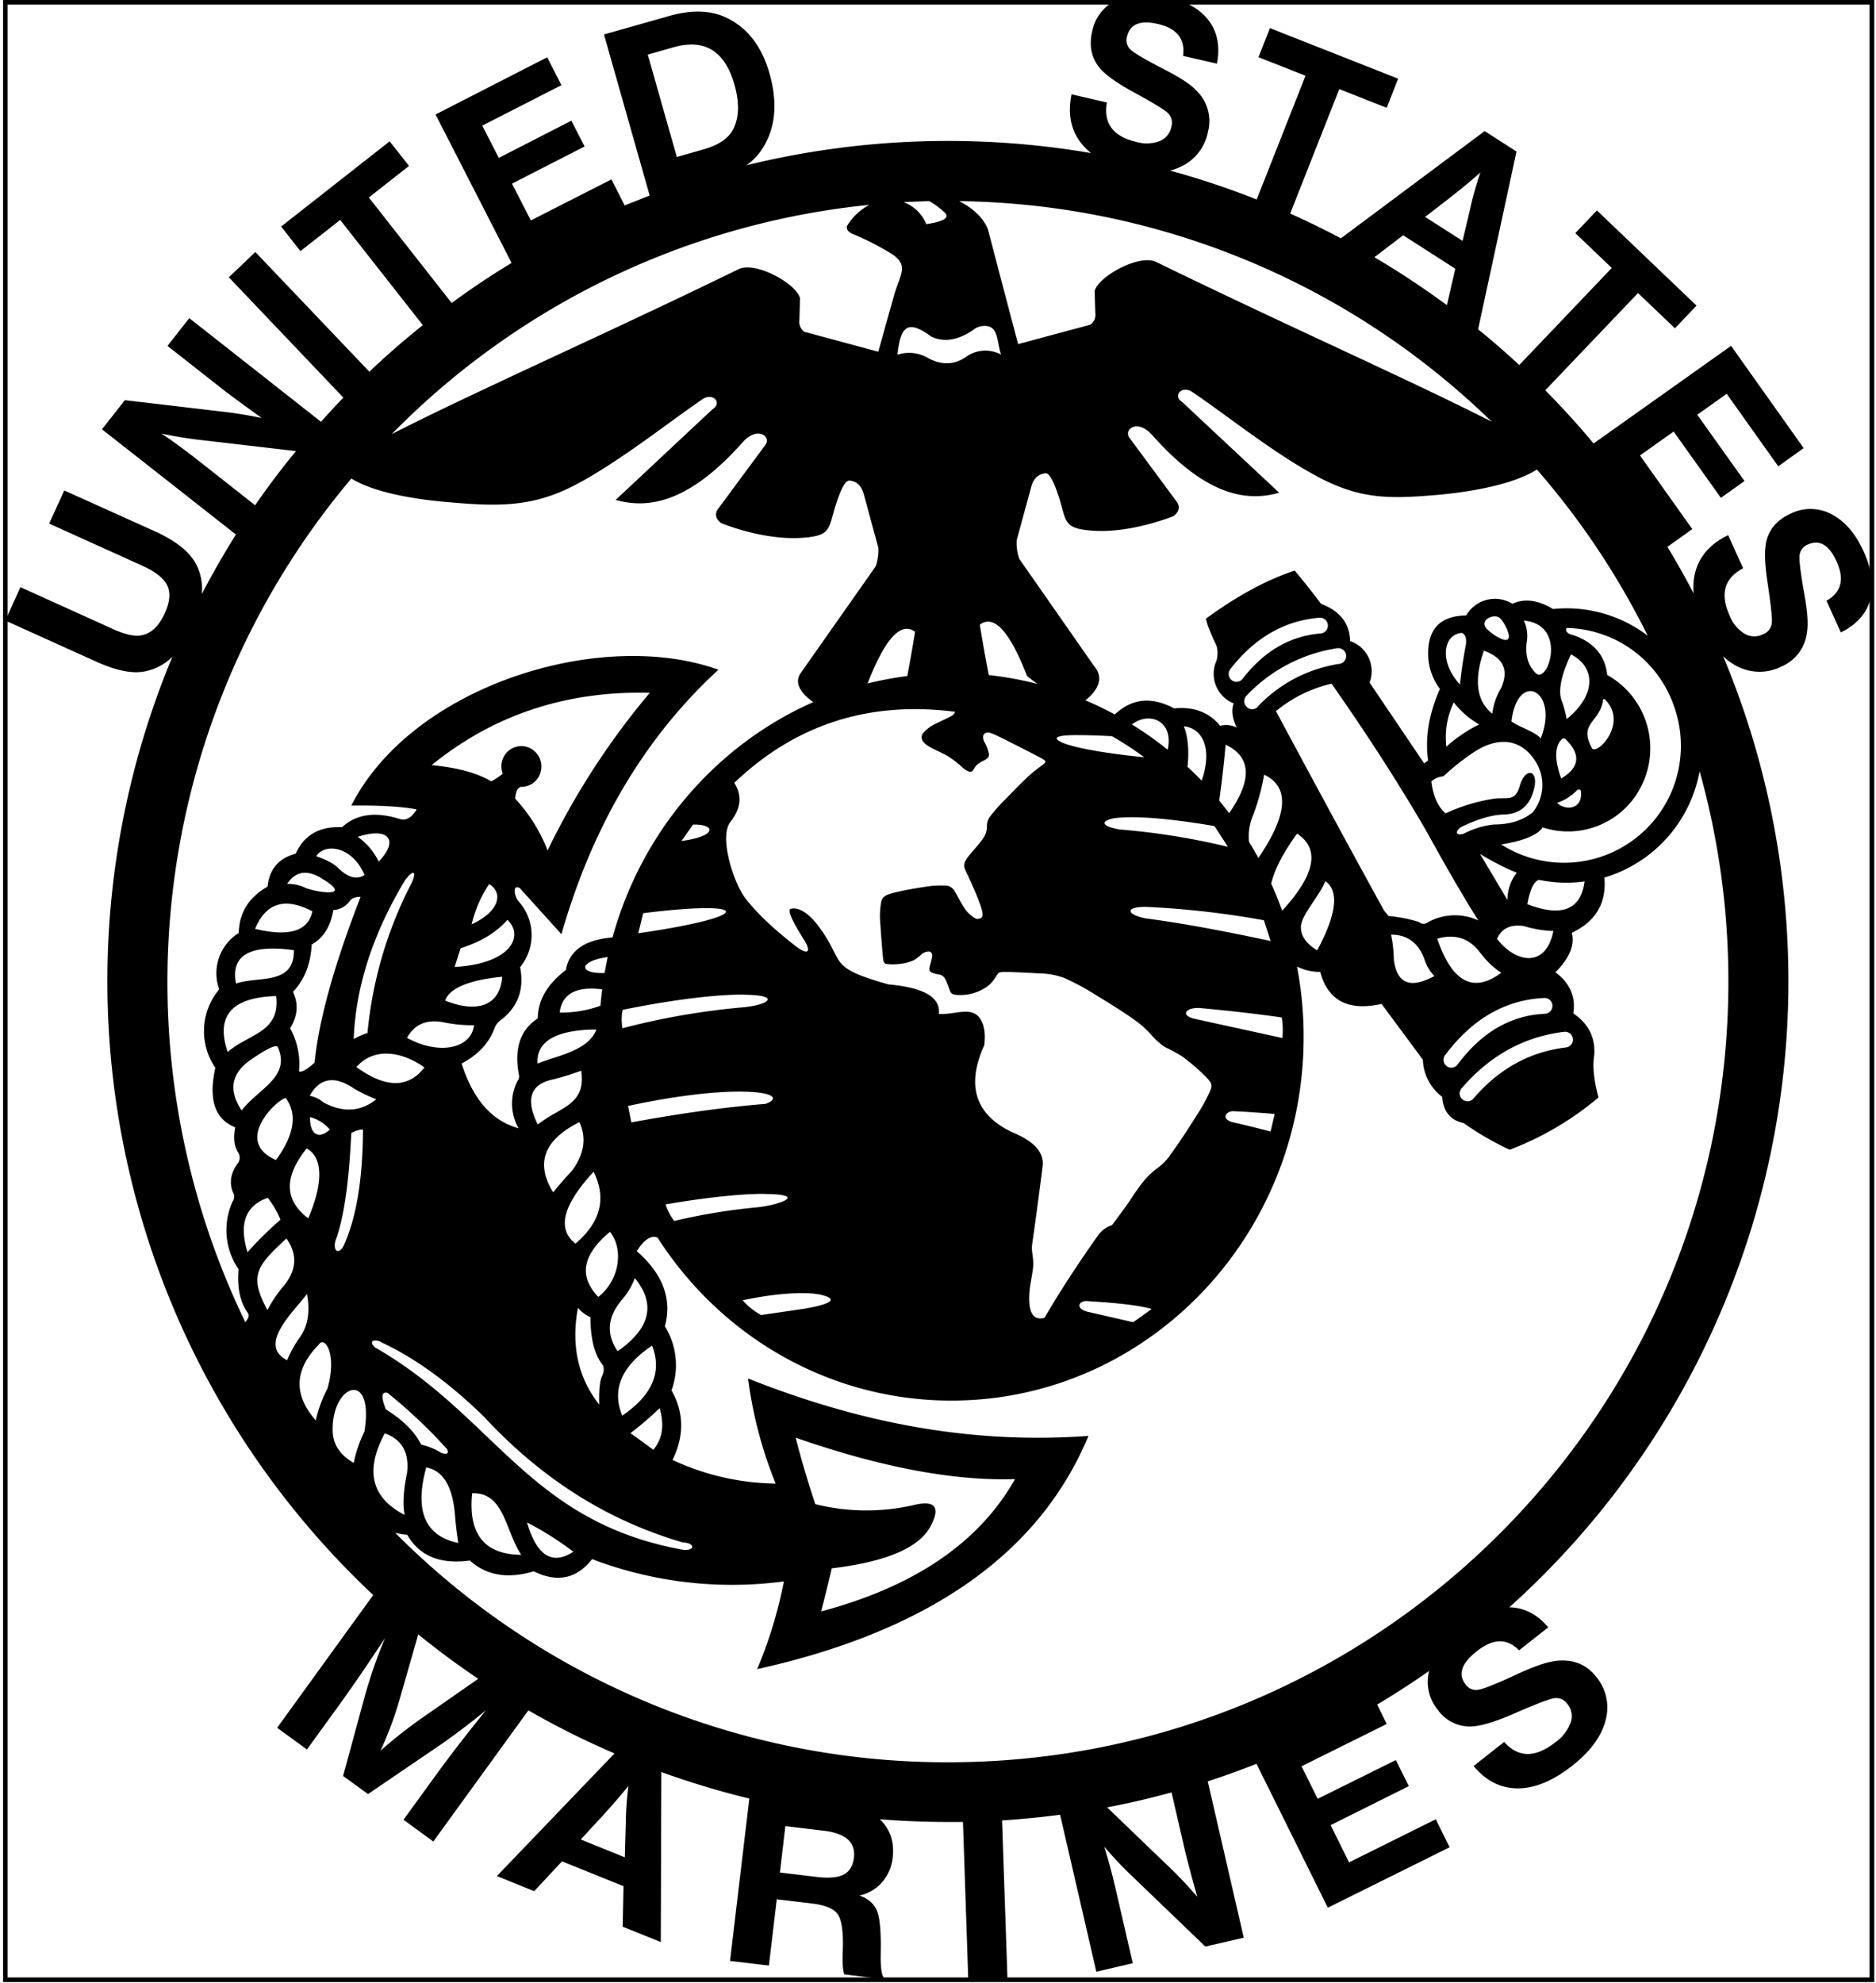 <svg id="Plan_1" data-name="Plan 1" xmlns="http://www.w3.org/2000/svg" viewBox="0 0 566.24 598.46">
  <defs>
    <style>
      .cls-1 {
        fill-rule: evenodd;
      }
    </style>
  </defs>
  <g>
    <path class="cls-1" d="M562.47,166.34c-2.42-5.36-5.63-9.06-9.62-11.14a13.47,13.47,0,0,0-12.33-.22q-5.58,2.53-7.14,7.51c-.88,2.59-.85,7,.1,13.18,1,6.66,1.47,10.75,1.31,12.31a4.07,4.07,0,0,1-2.7,3.44,5.79,5.79,0,0,1-5.58-.22,11.26,11.26,0,0,1-4.45-5.43q-4.44-9.83,4.08-14.28l-4.52-10c-5.23,2.52-8.54,6.18-9.87,10.94a18.83,18.83,0,0,0-.55,6.65q-3.75-7.17-7.92-14.06l7.51-5.35L495,137.44l10.16-7.21,14.26,20,7.13-5.07-14.26-20,8.89-6.32,15.56,21.87,7.67-5.48-21.91-30.86L481,133.83q-6.94-8.34-14.59-16.05l28-29.35,11.15,10.64,6.51-6.85L482,63.5l-6.51,6.85,11,10.51-27.93,29.29c-4-3.72-8.17-7.33-12.42-10.78l11.59-53.64-9.61-6.17-43.4,32.36c-5-2.67-10.09-5.15-15.3-7.47l14.82-37.56,14.32,5.64L422,23.74,383.31,8.48l-3.45,8.78,14.19,5.59L379.31,60.2a246.81,246.81,0,0,0-26.16-8.72,17.45,17.45,0,0,0,3.34-1.21,14.67,14.67,0,0,0,8.13-10.54,12.72,12.72,0,0,0-3.45-12.32c-1.81-2-5.33-4.26-10.6-6.9q-7.44-3.87-9.2-5.42a3.86,3.86,0,0,1-1.2-4.05q1.32-5.67,9.37-3.79,8.58,2,7.54,9.61l10.24,2.35q1.47-7.76-2.48-13T352-1.08q-8.6-2-14.67.9a13.54,13.54,0,0,0-7.68,9.66c-.9,4-.34,7.39,1.67,10.24q2.28,3.39,10.52,7.92c5.92,3.21,9.45,5.36,10.59,6.4a4.11,4.11,0,0,1,1.11,4.23A5.77,5.77,0,0,1,350,42.58a11.17,11.17,0,0,1-7,.25c-7-1.62-10-5.59-8.9-11.91l-10.67-2.46c-1.17,5.72-.28,10.55,2.71,14.49a18.14,18.14,0,0,0,3.19,3.25,255.83,255.83,0,0,0-104.06,3.68l.11-.07a18.36,18.36,0,0,0,5.53-6.29q4.89-8.88,1.34-21.39C230,14.2,225.82,8.66,219.74,5.58c-4.86-2.5-10.8-2.73-17.81-.74L182.3,10.4,196.09,59c-2.53,1-5,2-7.54,3l-4-7.87L160.23,66.52l-5.69-11.1L176.45,44.2l-4-7.78L150.56,47.65l-5-9.74L169.46,25.7l-4.3-8.41-33.7,17.26,22.95,44.8Q145.07,85,136.33,91.43l-25-31.83,12.13-9.53-5.85-7.42L84.86,68.36l5.82,7.43,12-9.42,24.94,31.74c-5.57,4.46-11,9.16-16.13,14.06L77.07,76.05l-8,7.63L103.65,120q-3.45,3.55-6.76,7.28L57.13,96l-6.57,8.38,16.73,13.15c1.1.86,3.5,2.66,7.27,5.41L79,126.15a134,134,0,0,0-13.31-2.1l-28-3.29-6.91,8.79L71.21,161.3q-5.49,8.76-10.29,17.95a16.22,16.22,0,0,0-1.73-9c-2-3.76-6.07-7-12.29-9.85L19.4,148,14.84,158l28,12.66q6.06,2.74,7.63,6c1.06,2.18.82,5-.72,8.37q-2.7,6-7.28,6.72c-2,.33-4.8-.32-8.31-1.9l-28-12.67L1.62,187.27,29,199.64c5.93,2.68,10.76,3.7,14.53,3a16,16,0,0,0,8.5-4.45,254,254,0,0,0,60.62,283.14l-29,40.06,9,6.55,9.72-13.42q5.66-7.8,13.85-20.21A147.89,147.89,0,0,0,110,512.24l-6.44,23.69,7.52,5.46,20.58-14c4.67-3.15,9.64-6.91,15-11.26q-8.85,10.9-15.87,20.61l-9,12.4,9,6.57,28.69-39.58a251.79,251.79,0,0,0,26,13l-35.5,37,11.26,4.56,8.39-9,18.57,7.49-.25,12.23,11.5,4.63.16-51.3a252.81,252.81,0,0,0,26.56,8l-5.82,49,11.73,1.4,2.37-20,10.51,1.25q6.28.75,8,3.42t1.42,11c-.15,3.53,0,5.88.48,7l12.22,1.47-.42-.67c-.61-.91-.9-3.17-.84-6.77.15-6.36-.19-10.66-1-12.91s-2.62-3.92-5.41-4.93a12.49,12.49,0,0,0,6.83-4,13.36,13.36,0,0,0,3.2-7.44c.55-4.71-.73-8.54-3.87-11.57,6.77.54,13.59.82,20.5.82,1.54,0,3,0,4.59,0l1.59,47.55,11.83-.4-1.62-47.61q8.83-.58,17.51-1.73L330.91,595l11-2.56L337,571.16c-1.3-5.66-2.55-10.3-3.71-13.91a116.91,116.91,0,0,0,9.22,9.68l21.31,20.48,11.59-2.68-10.87-47.18c5-1.62,9.87-3.37,14.71-5.3l21.53,43.43,36.77-18.24L433.37,549l-26.18,13-5.56-11.23L425.23,539l-3.92-7.87-23.59,11.69L392.85,533l25.71-12.76-2.89-5.86q8.06-4.8,15.71-10.17A13.21,13.21,0,0,0,434,516a11.88,11.88,0,0,0,9.24,5c2.83.13,7.32-1.12,13.43-3.75,6.59-2.89,10.68-4.48,12.31-4.76a4,4,0,0,1,4.1,1.72,5.67,5.67,0,0,1,1,5.58,12.69,12.69,0,0,1-4.56,5.93q-9.09,7.17-15.51-.06l-9.23,7.27q5.65,6.75,13.37,6.74t16.44-6.86q8.12-6.39,10-13.59A14.44,14.44,0,0,0,481.78,506q-4.47-5.69-12.13-4.8-4.17.44-12.69,4.46-8.13,3.74-10.57,4.22a3.82,3.82,0,0,1-4-1.54q-3.62-4.57,3.35-10.05,7.41-5.85,12.76-.27l8.81-6.94q-5-5.94-11.74-6.05a254,254,0,0,0,64.54-287,17.05,17.05,0,0,0,4.25,3.05,14.65,14.65,0,0,0,13.31.07,12.71,12.71,0,0,0,7.71-10.2c.48-2.63.15-6.83-.94-12.63q-1.44-8.25-1.28-10.6a3.91,3.91,0,0,1,2.5-3.4c3.53-1.6,6.45.12,8.7,5.16q3.64,8-3.06,11.81l4.32,9.56q7.1-3.53,8.86-9.85C565.63,176.76,565,171.87,562.47,166.34ZM505.4,213.5a35.28,35.28,0,0,1-52.28,41.33c6.18-1,10.81-2.64,12.52-5.14a24.72,24.72,0,0,0,30.47-14,25.32,25.32,0,0,0-11-32c-.6-5.84-4-9.84-10.15-12-1.83-.39-2.54-1.13-2.12-2.19A35,35,0,0,1,505.4,213.5Zm-75,65.14a2,2,0,0,1-2.11-.42,44,44,0,0,0-9.18-1.79l-1.33-1.63s-11.1-20-32.65-60.2a40.6,40.6,0,0,1,16.77-8.29q16.32,23.24,28.78,44.75,8.91,16.19,15.51,26.69A16.82,16.82,0,0,0,430.43,278.64Zm2.51,15.91c-7.21,3.92-11.29,2.28-12.21-5a38.7,38.7,0,0,0-.83-7.51c4.84,0,8.18,2.44,10,7.24A13.4,13.4,0,0,0,432.94,294.55Zm-71.84,13c-5.34-1-3.13-3.91,1.8-3.29,8.36.77,16.39,1.7,24,2.77a23.86,23.86,0,0,1,.2,6.21Zm23.67,28.61-1.24,5.32q-4.81-1.31-11.84-2.93c-3-1.06-1.7-3.19.56-3.23Q377.44,335.55,384.77,336.16Zm-39.34,20a72.74,72.74,0,0,0-4.37,6.15c-1.62,2.33-3.5,4.89-5.41,7.41a8.18,8.18,0,0,0-4.09,2.94q-9.29,13.06-16.25,25c-3.69,1-5.18-1.94-4.46-8.83.31-2,.63-3.75.86-5.29.62-3.73-.49-5.36-.15-8q1.2-8.21,3.18-23.58.74-6.27-9.22-10.3-16.71-8-8.39-26.26c.4-3.34,0-5.85-1-7.56-2.53-4.57-7.78-1.48-12.72-1.89.54-5-4.55-7.94-15.22-8.89-18.79-5.3-12.81-6.41-21-17.43-2.37-3.21-5.54-6-8.35-5.41-1.29.15.06,3.38,4.06,9.66,2.07,3.58.81,4.21-2.38,1.89q-10.54-8.16-15.57-14.78c-3.52-4.64-8-18.51-4.43-23q4.78-6.06,1.14-11.75,27.73-26.47,66.68-21.44a2.45,2.45,0,0,1-1.29,1.33c-.95.58-2.68,1.29-4.37,2.17a11.28,11.28,0,0,0-4.08,3c-.72,1.08-.5,2.29,1,3.42s4.34,2.22,6.37,3.38a25.39,25.39,0,0,1,4.34,3.32c1.12.95,2.16,1.62,2.82,1.45s.93-1.14,1.54-1.84a8.19,8.19,0,0,1,2.36-1.55c.82-.44,1.55-.89,1.51-1.87a12.47,12.47,0,0,0-1.29-3.55,3.15,3.15,0,0,1-.43-2.16,1.46,1.46,0,0,1,1.18-.82c.51-.09,1.06,0,3.89,1.37s7.94,4,10.74,5.45,3.28,1.73,2.73,2.35-2.14,1.55-4.35,3.49-5,4.89-7.33,7.25a52.29,52.29,0,0,0-4.85,5.45,4.74,4.74,0,0,0-.91,3,6.18,6.18,0,0,1-1.1,3.48c-1,1.53-2.94,3.61-4.13,5.06s-1.64,2.35-1.64,3.18.44,1.6,1.53,3.92,2.76,6.21,3.51,8.49.6,3,.14,3.39a1.82,1.82,0,0,1-2.1,0,9.65,9.65,0,0,1-3.12-3.11c-1.07-1.55-2-3.62-2.8-4.86a3.11,3.11,0,0,0-2.68-1.74,28.54,28.54,0,0,0-6.37.38c-3,.43-7,1.17-9.46,1.8s-3.3,1.22-3.7,2.72a25.36,25.36,0,0,0-.22,7.05c.18,3.07.48,6.78.68,8.9s.26,2.58,1.18,2.8a16.24,16.24,0,0,0,4.26-.07,13.16,13.16,0,0,0,4-1.09,11,11,0,0,0,2.19-1.7,3.74,3.74,0,0,1,2.07-.92,1.12,1.12,0,0,1,1.24,1.15,14.65,14.65,0,0,1-.69,3.11c-.25,1-.25,1.63.32,2a8.77,8.77,0,0,0,2.45.7,2.42,2.42,0,0,1,1.84,1.36c.48.89,1,2.39,1.36,3.32a1.81,1.81,0,0,0,1.72,1.43,14.06,14.06,0,0,0,10.07-2.84,12.71,12.71,0,0,0,2.51-3.19c.47-.74.76-.88,3.05-.85s6.61.26,9.72.44a22.12,22.12,0,0,1,7.56,1.38,76.35,76.35,0,0,1,9.72,5.28c3.94,2.39,8.64,5.34,11.5,7.4a29.5,29.5,0,0,1,5.05,4.55,20.54,20.54,0,0,0,4,3.57,57.7,57.7,0,0,1,5.23,2.83,63.09,63.09,0,0,1,7.24,6.23c1.7,1.76,1.92,2.41,1.33,4a51.14,51.14,0,0,1-4.3,7.82c-2.33,3.75-5.6,8.68-7.62,11.42a16.13,16.13,0,0,1-4,4.2A27.2,27.2,0,0,0,345.43,356.12ZM347.6,395c-1.19.9-3.06,2.23-5.57,4l-13.94-3.2c-3.8-1.08-2.31-3.56.42-3.14Q342.28,393.46,347.6,395ZM187.81,427.19q-4.84-11.85,9-21.12Q201.47,417.89,187.81,427.19Zm11.3-2.27c1.48,5.17.84,9.34-1.92,12.57-3-2.21-5.33-3.89-6.9-5A102.23,102.23,0,0,0,199.11,424.92Zm-12.69-17.16q-5.23-7.75,1.19-15.4a21.56,21.56,0,0,0,4-6.66Q201.24,397.44,186.42,407.76Zm-5.55,16.12q-9.6-12.24-6.43-29.2a11.37,11.37,0,0,0,3.78,2.82c0,6.55,1.25,11.4,3.79,14.54a4,4,0,0,1-.16,2.94C181.08,416.31,180.73,419.28,180.87,423.88Zm.89-125.32c-.22,1.63-.38,3.28-.52,4.94a34.45,34.45,0,0,1-12.32,2.05Q170,297.06,181.76,298.56Zm1.67-9.75c-.35,1.59-.65,3.2-.94,4.82C174.1,293.85,175,289.93,183.43,288.81Zm-11,22.49a38.3,38.3,0,0,1,7.58-.6c-2.45,6.41-11.91,7.87-17.75,10.24C161.93,315.83,165.3,312.62,172.4,311.3Zm-5.7,14.48a79.33,79.33,0,0,0,8.69-2.68c1.55,10.31-6.1,10.78-13.11,16.23Q156.71,328,166.7,325.78Zm8.17,12.85c2.17,4.74,1.46,9.57-2.17,14.55q-3.18,3.42-5.76,6.63Q158.81,346.67,174.87,338.63Zm4.3,15q5.87,12-5.5,21.65Q165.2,368.7,179.17,353.6Zm1.44,37.77a14.14,14.14,0,0,1-3.17-4.67q-2.79-7.17,6.64-15c3,3.68,3.33,9.94.36,15.13A15.78,15.78,0,0,1,180.61,391.37Zm12-109.73,1.49-6.1C226.76,271.46,228.65,276.43,192.59,281.64Zm13-27.84,3.56-5C216,248.66,216.66,252.34,205.58,253.8Zm19,46.35c11.57.11,7.21,3.2-.75,3.83a219.55,219.55,0,0,0-36,6.28,14.28,14.28,0,0,1,.05-5.56C204.53,301.37,217.27,300.05,224.59,300.15Zm-34.08,38.56c-.59-3-.93-4.72-1-5,34.33-7.4,49.92-3.74,41.51-.63Q213,334.56,190.51,338.71Zm40.6,21.57c12.9.15,3.89,3.35-2.5,4a185.53,185.53,0,0,0-25.16,4.13,16.09,16.09,0,0,1-2.6-5C214.7,361.09,225,360.19,231.11,360.28Zm16.95,30.5c7.77,1.94-4,3.91-5.4,4.12-4.07.62-8.64,1.26-13,1.91a21,21,0,0,1-5.55-4.46C235.28,390,244.09,389.8,248.06,390.78Zm13.62-184.49.17-.14q7.86-20.25,14.29-15.54c-.63,4-1.41,8.49-2.35,13.36A108.3,108.3,0,0,0,261.68,206.29Zm34.05-17.84Q302.15,183.76,310,204c.95.76,2,1.61,3.19,2.41a102.67,102.67,0,0,0-14.74-2.7C297.35,198.08,296.46,193,295.73,188.45Zm61.59,30.7c5.66.61,8.68,6.82,5.33,16.4-1.38-1.43-2.8-2.83-4.27-4.18Q359.21,224,357.32,219.15Zm9.21,30.12,4.05,6.24a213.71,213.71,0,0,0-32.69-5.24c-5.42-.92-6-2.47-1.77-3.37Q345.3,245.69,366.53,249.27Zm13.28,9.66c-.91-1.64-1.86-3.28-2.85-4.9a16.15,16.15,0,0,1,1.19-8,65.21,65.21,0,0,0,3.36-12.28Q393.21,239.27,379.81,258.93Zm3.65,25q-22.83-4.9-37.8-6.83c-5.85-1.23-6.13-3.48.1-3.47a266.74,266.74,0,0,1,35.68,4.05Zm-3.9-70.63a2.33,2.33,0,0,1-3.32,0,2.41,2.41,0,0,1-.06-3.38,47.37,47.37,0,0,1,27.43-14.34,2.38,2.38,0,0,1,.73,4.7A42.68,42.68,0,0,0,379.56,213.3Zm19-22.17c-9.85.81-17.51,5.86-23.56,13.69a2.31,2.31,0,0,1-3.28.4,2.38,2.38,0,0,1-.41-3.34c6.87-8.87,15.7-14.57,26.86-15.5a2.38,2.38,0,0,1,.39,4.75ZM371,245.39c-1-1.3-2-2.57-3-3.82q1.13-7.8,1.94-16.85Q381.54,230.24,371,245.39Zm-18.59-19.17a105.54,105.54,0,0,0-10.77-7.61C347.15,214.46,354.33,217.73,352.45,226.22Zm-7.1,2.29c-14.15-1.42-22.46-3.25-25.22-4.67-4.16-2.15,4.4-2,5.22-2,3.48,0,6.91.14,10.32.32A95.78,95.78,0,0,1,345.35,228.51ZM387,274.82c-1-2.77-2.1-5.5-3.3-8.18q1.47-6.36,7.8-15.08Q402,258.48,387,274.82Zm5.77,4.19c.46-3.35,5.42-8.61,7.28-13.11q6.3,4.55-2.49,20.9C393.9,284.53,392.32,281.94,392.72,279Zm46.07-67a26.12,26.12,0,0,0,7.63,6.6,42.52,42.52,0,0,0-9.91,6.72A24,24,0,0,1,438.79,212Zm2.48-21c1.14.59,1.47,2,1,4.22-.77,4.11-1.3,7.88-1.65,11.34C434.1,199.47,435.77,191.28,441.27,191ZM453,207.79a19.12,19.12,0,0,0-2.57,7.57q-7.14-5.62-2.55-19C453.83,198.48,455.55,202.3,453,207.79Zm-.29-21.29c1.47,1.28,5.07,8.19.43,6.29a14.8,14.8,0,0,1-4.35-3C446.28,187.08,451,185,452.69,186.5ZM444.82,227c6.61-4.38,13.94-4.77,18.71,2.87a13.19,13.19,0,0,1-.87,15.22c-3,2.47-6.88,3.7-11.7,3.72a24.66,24.66,0,0,0-9.12,2.77c-2.43.74-2.81-.64-.82-2q7.44-3.65,12.94-3.79,7.83-.22,9.32-9c.52-4.69-3-4.87-4.54.26-1.34,5-3.82,3.46-7.76,3.95a54.87,54.87,0,0,0-14.66,4.45c-2.3-2-3.75-5.23-4.3-9.61a6,6,0,0,1,3.63-1.57A74.62,74.62,0,0,1,444.82,227Zm15.11-39.72c13.43,1.15,7.21,19.71,3.52,15.75-2.26-2.28-3.13-5.34-2.64-9.19A10.87,10.87,0,0,0,459.93,187.23Zm5.12,35.58c-1.55-2-6.2-3.29-8.84-5.15C458,202.13,470.75,208.2,465.05,222.81ZM455,271.6l-8.3-13.93a76.44,76.44,0,0,0,11.1,5.69A13.52,13.52,0,0,0,455,271.6Zm4.86,7.83a34.62,34.62,0,0,0,9,1.52c-2.28,11.39-11.46,9.6-17,2.36Q453.89,278.63,459.82,279.43Zm-12.88,8.29a24.28,24.28,0,0,0,6.15,5.84q-12.66,9.39-19.32-10.3Q442,280.89,446.94,287.72Zm-10.76,30.65c7.52-10.08,17.35-16.68,30-17.22a2.39,2.39,0,0,1,.19,4.77c-11.27.48-19.81,6.41-26.49,15.34a2.32,2.32,0,0,1-3.28.45A2.39,2.39,0,0,1,436.18,318.37Zm5,10c8.2-9.56,18.46-15.51,30.88-17a2.37,2.37,0,0,1,.57,4.71c-11.31,1.36-20.47,6.73-27.92,15.4a2.36,2.36,0,1,1-3.53-3.13ZM461,272.86c.81-4.49,2-6.94,3.53-7.35a40.16,40.16,0,0,0,13.76.47Q476.58,278.84,461,272.86ZM472.87,217a34,34,0,0,0-1.29-5c-1.42-3-.57-7.82,2.59-14.54C481.78,201.39,481.74,209.85,472.87,217Zm10.92-5.28c0-.81.27-1,.72-.59,7.16,7.33-2.95,17.36-4.09,14.49C476.55,218.25,482.5,218.2,483.79,211.72ZM470,242.27a15.13,15.13,0,0,0,5.93-3.73c.54-.47,1-.41,1.27.15C477.76,244.76,472,244.47,470,242.27Zm1.33-19.17a.89.89,0,0,1,1.39.15c4.51,4.49,4,8.38-1.5,11.68Q468.17,226.43,471.34,223.1Zm-7.44-81.41a235.41,235.41,0,0,1,33.44,50.14,40.42,40.42,0,0,0-28.58-8.05c-4.53-2.72-8.62-3.27-12.26-1.58a10,10,0,0,0-13.94,3.53q-12,.12-11.46,12.5a17.62,17.62,0,0,0,3.53,9.66q-5,11.27-3.57,21.58l-1.19.9L413.4,206a9.82,9.82,0,0,0-.3-7.56,9.61,9.61,0,0,0-5.61-5c-.09-5.29-3-9.05-8.78-11.25-2.89-3.86-5.54-7.17-7.93-10q-12.52,4.09-26.78,14.49.33,2.16,3.21,8.26a8.47,8.47,0,0,1,0,4.34,9.72,9.72,0,0,0-.19,7.63,9.5,9.5,0,0,0,5.36,5.35c-.75,2.06-.44,4.48.92,7.3a7.18,7.18,0,0,0-5-.53q-5.05-6.15-13.91-5.26-10.15-5.46-17.91,1.83c-2.87-1.55-5.83-3-8.87-4.26,3.89-3.06,5.63-6.85,2.67-10.27l-22.62-32.41a14.35,14.35,0,0,1-.79-5.66l4.37-16c.69-2.65,2.17-4,4.45-4.19,1.08.06,2.4,2.49,3.94,7.28,2.35,7.35,1.18,9.46,10.44,10.07,6.15.4,14.9-.87,24.14-4.42q2.46-1.9,1.13-4.1l-14.6-19.76c-1.37-2.57,2.68-5.37,6.94-.69,15.95,18,28.16,20.41,38.42,17.5l-29.26-27.36c-3.13-2,.12-5.33,3.32-2.84C369.86,125,384.71,137,398,144c12.84,6.79,21.77,6.55,36,5.33C445.35,148.31,457.27,145.9,463.9,141.69Zm-26-82.21q5.34-4.21,8.93-7.42A101,101,0,0,0,443.7,63.2l-2.25,9.49-11.31-7.23ZM423.52,71l15.74,10.09-2.54,11a254.67,254.67,0,0,0-21.88-14.47Zm26.63,56.2C425.5,114.66,388.61,98.38,349,79.06c-5.18-2.54-17.74,4.53-18.59,8.83l.2,6.61A3.59,3.59,0,0,1,329.06,98c-6.15,1.64-13.42,3.59-21.75,5.85q-3.42-12.87-9.05-34.37c-1.16-3.57-4.74-6.77-8.75-8.78A234.71,234.71,0,0,1,450.15,127.16ZM293.57,99.7a5.37,5.37,0,0,1,4.77-1.21c3.05.75,2.65,5.31,3.83,8.52a10,10,0,0,0-10.63.71c-3.7,2.56-7.72,2.53-12,0a11.26,11.26,0,0,0-8.66-.67c1-9.49,3.63-10.27,10.34-5.41C285,103.33,289.05,102.68,293.57,99.7Zm-13.05-39a24.09,24.09,0,0,1,4.74,3.56c1.4,1.47-.51,2.61-5.68,3.39A11.8,11.8,0,0,0,272.74,61C275.32,60.88,277.92,60.77,280.52,60.71Zm-85-44.22,7.76-2.21q14.07-4,18.4,11.27c1.53,5.41,1.43,9.86-.34,13.37-1.39,2.81-4.37,4.84-8.93,6.15l-8.12,2.31Zm66.9,45.33a17.45,17.45,0,0,0-6.75,6.36c-.26.94.24,1.71,1.44,2.32a84.49,84.49,0,0,1,11.84,6c5.68,3.65,2.69,6.26.84,12.88l-4.7,16.77q-12.85-3.48-22.26-6a3.62,3.62,0,0,1-1.55-3.46l.19-6.62c-.84-4.29-13.4-11.38-18.58-8.81-40.65,19.83-79.59,36.93-104.68,49.77A234.89,234.89,0,0,1,262.4,61.82ZM60.3,139.31q-6.82-5.34-11.55-8.47a127.46,127.46,0,0,0,13,2.07l27.59,3.22Q82.84,144,77,152.47ZM74.05,399a235.74,235.74,0,0,1,32-254.6c6.25,3.89,17.43,6.1,28.47,7.07,14.93,1.32,25.78,1.9,39.25-5.2,13.29-7,28.24-19,38-25.61,3.19-2.5,6.45.83,3.3,2.83l-29.25,27.37c10.27,2.89,22.48.5,38.43-17.5,4.24-4.68,8.32-1.88,6.94.67l-14.61,19.75c-.88,1.47-.51,2.85,1.14,4.11,9.22,3.57,18,4.83,24.13,4.42,9.27-.59,8.08-2.7,10.44-10,1.54-4.8,2.84-7.23,4-7.28q3.39.18,4.45,4.19l4.35,16a14.56,14.56,0,0,1-.77,5.67L241.6,203.22c-1.71,2.67-.41,5.57,3.86,8.66-29.25,12.91-51.79,39-60.58,71-8.39.69-13.07,4-14.08,9.84-5.6,4.25-8.44,9.1-8.48,14.6q-7.92,5.15-5.7,17a2.09,2.09,0,0,1-.4,1.84,15,15,0,0,0,.3,14.3q-12-3.24-17.19-19.53,7.42-3.9,9.94-10.63a5.08,5.08,0,0,1,1.87-2.46q7.79-5.93,5.85-16a15.18,15.18,0,0,0-.32-19.68c-1.62-1.84-2-5.39.22-4.16l12.57,13.91q14.11-49.21,47.38-79.81c-35.42-12.74-92.37,4.75-110.81,41q13-.15,19.73,1.16c-1.57,2.59-3.33,3.52-5.28,2.83q-10.87-3.36-17.23,2.53c-6.82-.32-11.47,2.36-14,8q-7.66,2-8.49,9.93c-5.67,3.25-8.57,7.89-8.7,14a14.28,14.28,0,0,0-5.89,17A19.57,19.57,0,0,0,65,322.23q-3.22,14.34,6,17.95c-.6,3.16-.33,5.69.85,7.57a2.85,2.85,0,0,1-.27,3.53c-2.1,3.09-2.46,6.13-1,9.08a2.52,2.52,0,0,1-.37,2.21A20.83,20.83,0,0,0,72,383c-.46,5.63.48,10.06,2.84,13.23C75.37,397.06,74.86,398,74.05,399Zm23.68-66.22a8.67,8.67,0,0,0-4.25-2.1c3-5.4,7.47-6.17,13.26-2.26a47.7,47.7,0,0,0,6.83,3.31C108.89,335.49,103.59,335.82,97.73,332.73Zm11.82,8.1q-.06,22.23-5.75,34.88c-1.51,3.05-3.41,1.86-2.54-1.38,2.48-6.58,4.09-17.4,4.76-32.46A8,8,0,0,1,109.55,340.83Zm-22-30.57c2.32-3.71,2.6-7.39.87-11,3.48-3.63,5.35-8.39,5.65-14.28,3.54-2,5.71-5.43,6.54-10.4a6.65,6.65,0,0,0,5.22-3.1,4.31,4.31,0,0,1,3-.86q-12,30.89-13.87,50c-2.32,2.09-3.9,3-4.71,2.64A22.22,22.22,0,0,0,87.54,310.26Zm34.95-45c2.28-3,3.39-2.36,1.7,1.22a122.79,122.79,0,0,0-13.28,45.2,24.43,24.43,0,0,0-4.16,1.8Q107.68,289.67,122.49,265.24ZM114.3,260a19.28,19.28,0,0,0-6.33-7.47C117.21,249.49,120.62,253.44,114.3,260Zm-4.25,4q-3.3,2.31-7.76-1.84-2-2.13-6.83-3.77C97.85,254.42,106.19,255.09,110.05,264.06Zm-12.21,1.52c8.46,5.37-2,3.79-5.53,2.47a11.8,11.8,0,0,0-5.64-1.26Q90.73,260.65,97.84,265.58ZM94.28,275Q92.41,284,77,280.3,81.86,268.52,94.28,275ZM88.7,286.73c.17,10.77-10.87,7.72-17.47,10.08Q68.74,284,88.7,286.73Zm-5.34,13.85c1.33,11-8.23,11.33-14.65,16.87Q63.19,301.15,83.36,300.58Zm-8.13,19.55q7.56-5.31,8.6-4.21c4.1,9.09-6,12.7-10.89,19.18Q67,326.16,75.23,320.13Zm5.58,41.33a26.3,26.3,0,0,1,3.84,6.62,105.24,105.24,0,0,0-9.94,9.8Q70.74,365,80.81,361.46Zm2.5-11.4c-13.6-5.88,1.46-19.27,3-18.64Q91.54,338.74,83.31,350.06Zm9.25-3.5c5,2.72,5,10.52.48,21.09Q82.18,359.49,92.56,346.56Zm1-9.48a12.08,12.08,0,0,1,6,3.78C96.12,344,93.45,342.27,93.59,337.08Zm14-15.07c5.65-6.41,14.31-4.35,20.55.11Q120.79,331.6,107.57,322Zm15.28-8.83q3.33-6,10.67-4.76a41.55,41.55,0,0,0,9.57.95C142.22,316.58,132.31,318.43,122.85,313.18Zm37.87-87a6,6,0,0,0-7.1.29,6.18,6.18,0,0,0-1.88,7,18.67,18.67,0,0,1-3.46,2.32q-6.34-3.81-18-4.89,28-22.76,65.87-21.85a228,228,0,0,0-30.86,47.59A48.59,48.59,0,0,0,155.48,241c.22-2.39.9-3.58,2.06-3.57a6,6,0,0,0,5.63-4.41A6.13,6.13,0,0,0,160.72,226.22Zm-23.47,65.57,1.77-5.57c6.17-2,10.87-4.84,14.14-8.61C158.31,282.45,154.19,290.85,137.25,291.79Zm14.33,3c-.61,8.76-7.47,11.07-17.2,7.2C135.56,298.25,141.63,295.7,151.58,294.75Zm-9.22-15.82a38.14,38.14,0,0,1,5.27-12.14C151.93,269.33,150.9,275,142.36,278.93ZM86.45,373.74q5,7-.62,14.07a39.62,39.62,0,0,0-5.12,7.52C75.17,385,77.28,382.18,86.45,373.74Zm.21,36.72c-9.29-4.63,2.59-15.23,6-20,1,5.5.25,9.94-2.35,13.35A37.23,37.23,0,0,0,86.66,410.46Zm12.16,8.61a38.42,38.42,0,0,0-3.51,9.56q-10.2-11.62.93-22.89C97.92,403,101.89,408.51,98.82,419.07ZM110,432a38,38,0,0,0-3.22,9.46q-6.19-3.54-6.37-9.56C100,417.7,113.07,413,110,432Zm5.34-26.83q15.11,7.1,30.75,22.36,26,28.07,60,37.92c3.73.17,3.8,2.52.22,2.25-46.75-8.39-56.81-40.29-93.08-61.07C110.88,404.47,113.38,403.88,115.36,405.21Zm57.72,63.08q-9.56,6.27-14-8.83A93.8,93.8,0,0,1,173.08,468.29Zm-15.74.94q-16.68-.12-14.81-18.58C152.25,450.26,152.46,461.91,157.34,469.23Zm-28.69-26.37c5.1.92,8,5.73,8.7,14.39q.33,4.13,1,8.41Q123.26,462.48,128.65,442.86Zm-1.52-6.92c-2-3.93-5.55-7.45-10.63-10.58-1.51-3.77-1.36-5.45.48-5a154,154,0,0,1,18,17q.81,2-1.77,1.1A20,20,0,0,0,127.13,435.94Zm-11-3.37q7.84,2.76,6.74,12c-1.1,5.23-1.33,9.43-.73,12.61Q107.07,449.39,116.12,432.57Zm12.12,85.3a142.78,142.78,0,0,0-13.39,10.48,107,107,0,0,0,5.85-15.75l5.55-19.36c5.81,4.73,11.87,9.2,18.1,13.41Zm60.64,32.77-.28,9.88-13.3-5.39,6.71-7.26c3.09-3.41,5.65-6.37,7.68-8.91A93.56,93.56,0,0,0,188.88,550.64Zm68.86,10c-.29,2.46-1.32,4.16-3.06,5.07s-4.48,1.15-8.12.73l-11.15-1.34,1.65-14,11.66,1.4C255.3,553.25,258.29,556,257.74,560.6Zm94.12,1.8-17.68-17c6.58-1.24,13.05-2.77,19.44-4.51l4,17.33c.3,1.38,1.08,4.3,2.28,8.82l1.48,5.33A129.88,129.88,0,0,0,351.86,562.4ZM521.68,296.22c0,130.1-105.46,235.58-235.58,235.58a234.87,234.87,0,0,1-166.83-69.26,21.44,21.44,0,0,0,3.64.6c3.68,6.43,10,9,18.94,7.78q7.44,6.78,19.27,3.25,10.6,5.25,17.59-3.68a118.88,118.88,0,0,0,57.89,6.73,132.51,132.51,0,0,1-8.07,26.47q77.91-17.25,100-70.38c-35.13,2.57-68.82-3.83-102.74-17.33a127.71,127.71,0,0,0,8.33,31.71A75.81,75.81,0,0,1,203,440.57q5.35-11-.31-21a22.29,22.29,0,0,0-2-19.33q3.33-12.35-8.49-22.68c2.18-3.47,4.28-4.86,6.25-4.12,19,29.67,51.65,49.21,88.71,49.21,58.72,0,106.32-49.13,106.32-109.75a112.35,112.35,0,0,0-2-21.22,15.58,15.58,0,0,0,7,1.61Q402,306.34,417,302.94l12.47,16.85A14.62,14.62,0,0,0,435.31,331q.46,6.63,6.46,7.9a89.25,89.25,0,0,0,13.89,8.05,91.81,91.81,0,0,0,26.82-15.78q-2.1-7.83-1.3-12.56c.45-5.37-1.64-9.65-6.31-12.8.8-5-1-9.11-5.38-12.41,4.24-4.27,5.89-8.26,4.92-11.91q10.88-5.14,9.84-16.66A41.2,41.2,0,0,0,513,232.73,235.37,235.37,0,0,1,521.68,296.22Zm-246.07,158a63.85,63.85,0,0,1-29.53-.32q-3.6-10.87-5.91-20.05,38.47,13.39,66.19,12.5Q290.2,475,247.85,486.27c1.54-6,2.61-10.39,3.2-13q25.21-3,30.08-13.18C283.88,454.57,282,452.64,275.61,454.23Z"/>
    <path d="M565.71,598.11H.93V0H565.71ZM2.3,596.73h562V1.37H2.3Z"/>
  </g>
</svg>
